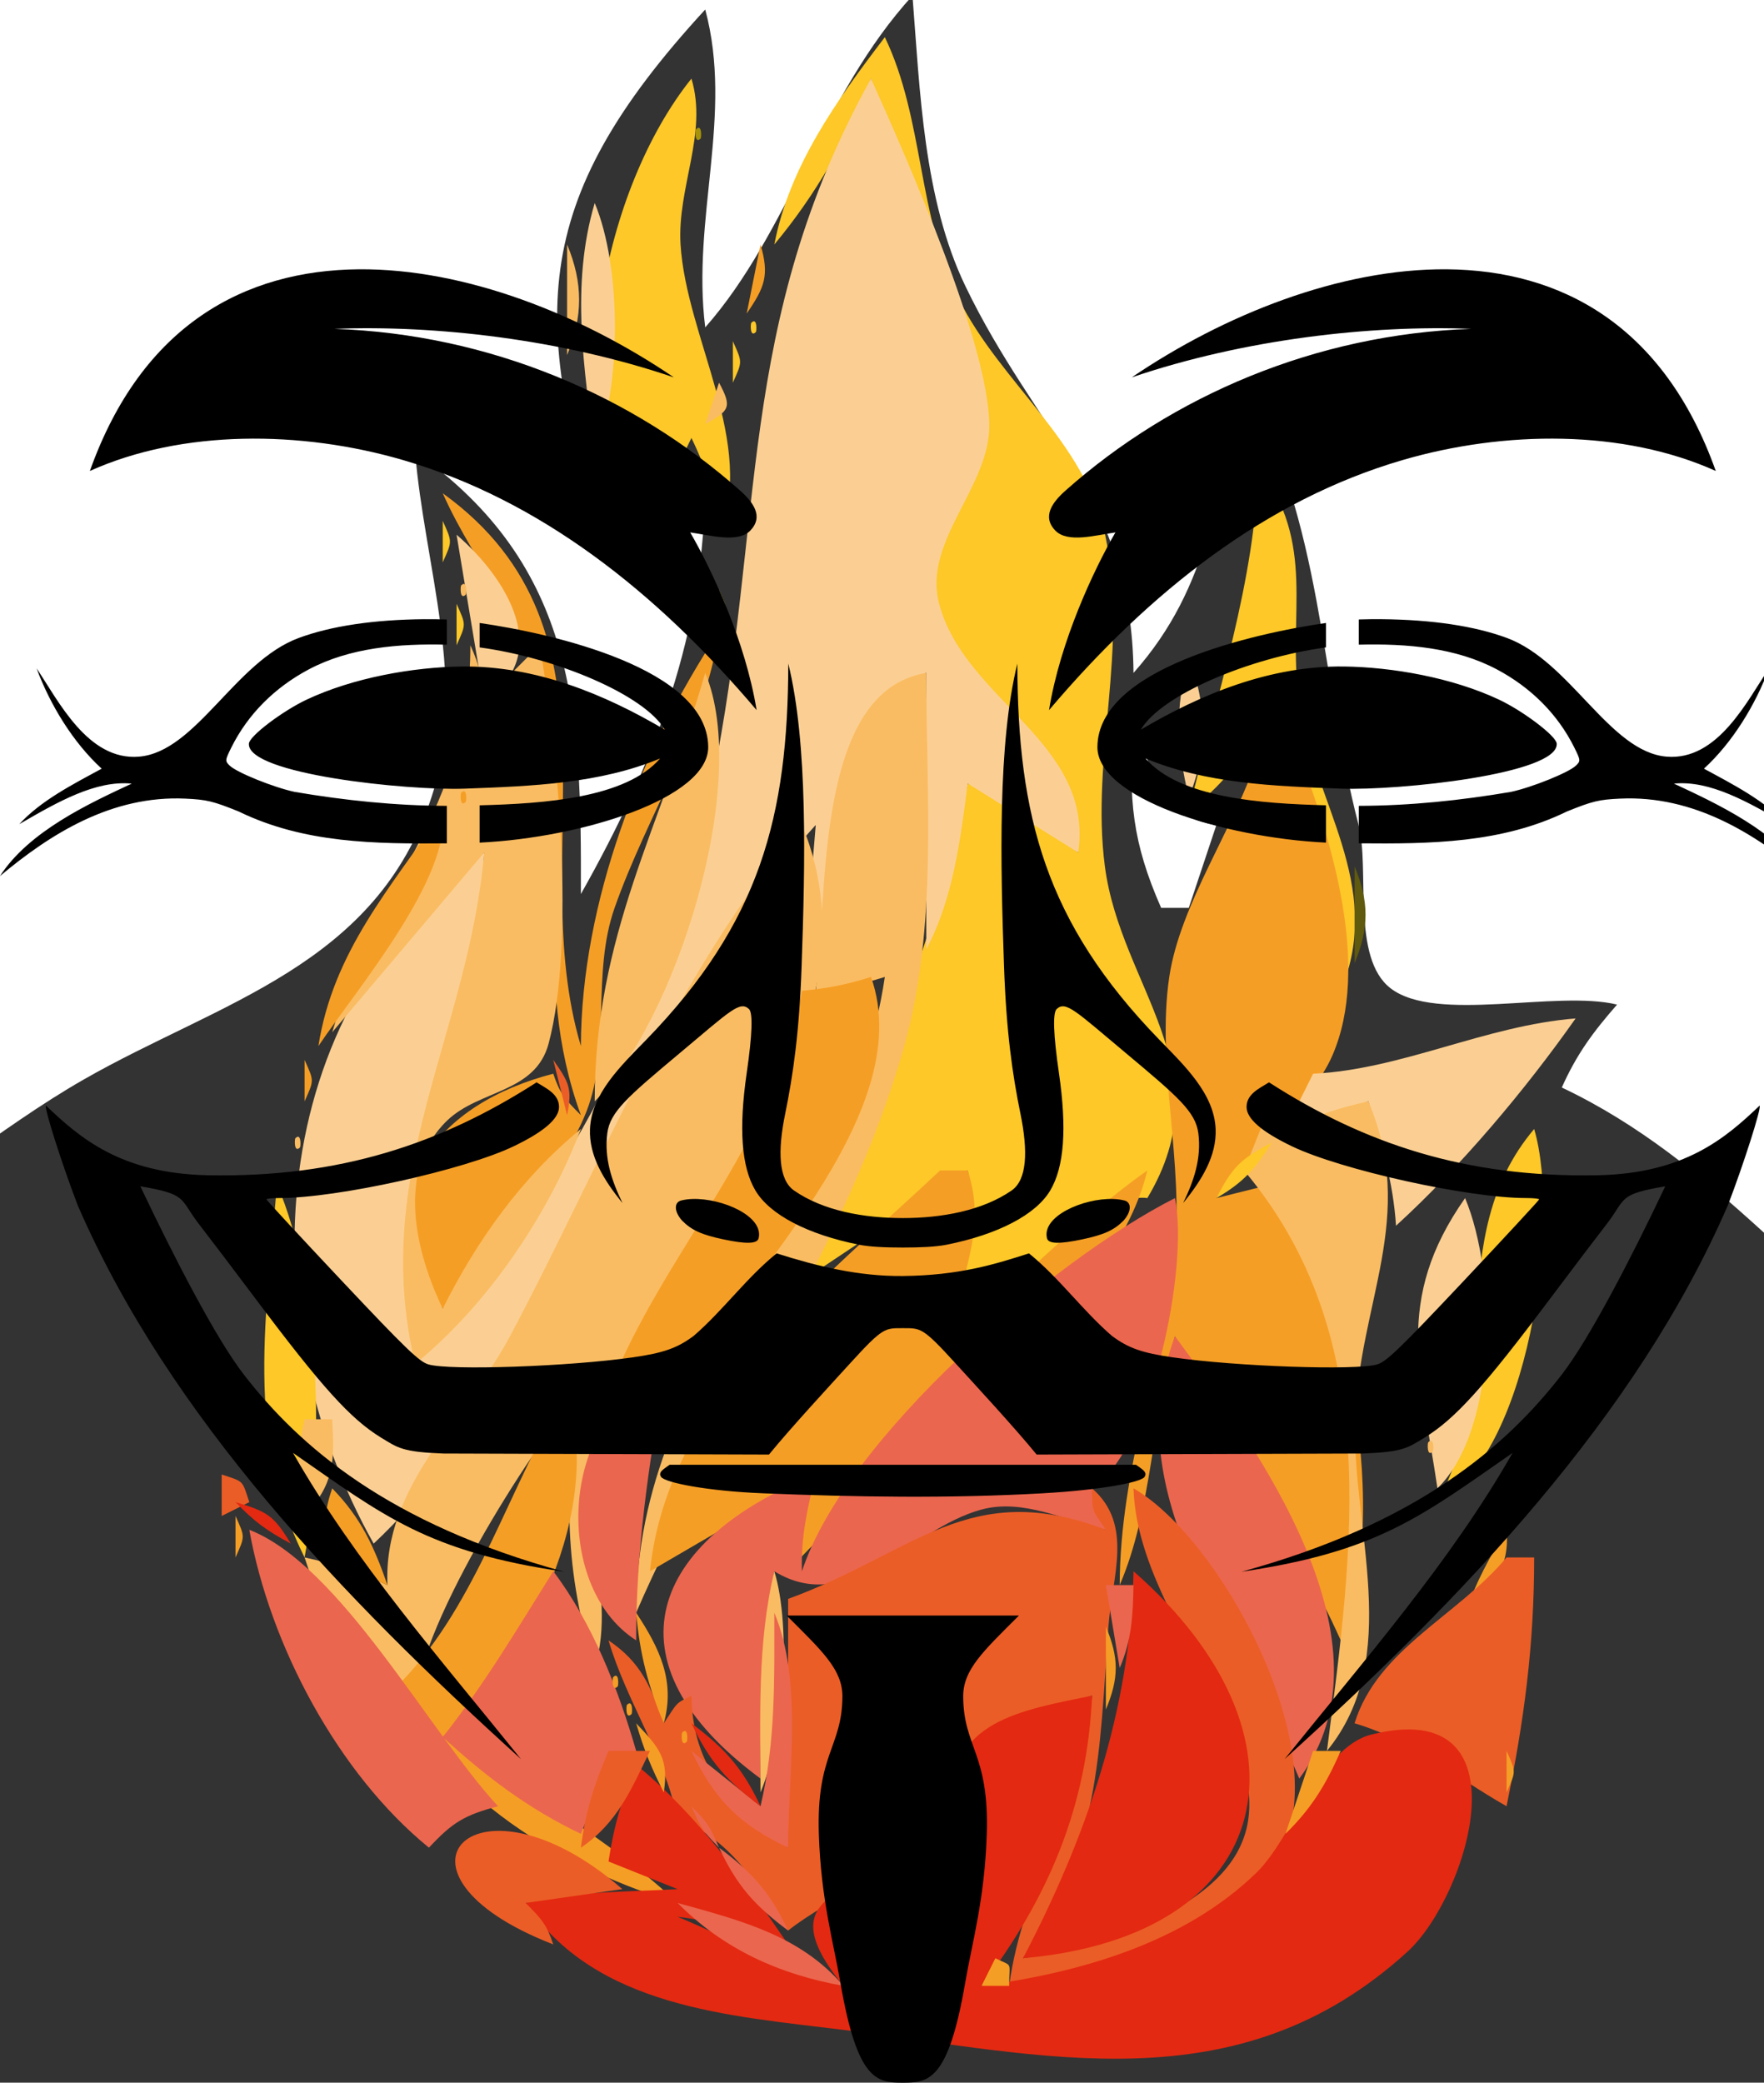 <?xml version="1.0"?><svg width="211.826" height="250" xmlns="http://www.w3.org/2000/svg" xmlns:xlink="http://www.w3.org/1999/xlink">
 <rect width="100%" height="100%" fill="#333333" stroke="none"/>
 <title>guyfaux red and black</title>
 <defs>
  <symbol width="153" id="svg_219" height="159">

   <path fill="#ffffff" id="svg_218" d="m0,0l0,92c6.368,-3.171 11.8,-8.026 18,-11.573c9.877,-5.651 21.201,-8.218 25.196,-20.467c2.644,-8.108 -0.55,-16.844 -1.196,-24.961c11.76,8.308 12.035,18.918 12,32c5.375,-9.514 8.999,-19.035 9,-30l-7,6c-5.663,-17.403 -5.967,-25.912 7,-40c2.053,7.647 -0.994,15.095 0,23c6.085,-6.902 8.413,-16.783 15,-24c0.542,6.873 0.798,14.701 3.824,21c5.078,10.572 12.072,15.387 12.176,28c5.652,-6.355 5.962,-13.122 8,-21c5.738,10.192 5.486,21.222 8.291,32c0.834,3.205 -0.542,9.611 2.312,11.817c3.294,2.546 11.998,0.11 16.397,1.183c-1.758,2.012 -2.916,3.581 -4,6c11.184,5.291 18.151,15.062 28,22l0,-103l-153,0z"/>
   <path fill="#fdc828" id="svg_217" d="m76,5c-3.466,4.542 -6.905,9.322 -8,15c2.941,-3.513 5.379,-7.717 7,-12c2.145,6.784 8.008,18.329 8.191,25c0.127,4.631 -5.085,8.354 -3.978,13c1.701,7.143 10.517,10.142 10.787,18c-2.616,-1.916 -5.04,-3.689 -8,-5c-2.486,12.819 -8.14,23.779 -12,36l12,-8c1.018,4.473 -1.037,7.637 -1,12c3.68,-2.127 10.267,-10.539 14,-10c5.567,-9.293 -1.932,-15.285 -3.073,-24c-1.041,-7.958 1.767,-15.752 0.018,-24c-1.425,-6.717 -7.562,-11.008 -10.567,-17c-3.026,-6.034 -2.524,-13.06 -5.378,-19z"/>
   <path fill="#8c7513" id="svg_216" d="m62,7l1,1l-1,-1z"/>
   <path fill="#5f5a0d" id="svg_215" d="m61,8l1,1l-1,-1z"/>
   <path fill="#fdc828" id="svg_214" d="m62,8c-6.346,7.907 -9.656,23.558 -4,33c1.51,-2.291 2.837,-4.518 4,-7c1.182,2.43 1.73,4.313 2,7c2.73,-6.518 -2.369,-14.226 -2.787,-21c-0.254,-4.119 1.989,-8.043 0.787,-12z"/>
   <path fill="#8c7513" id="svg_213" d="m73,8l1,1l-1,-1z"/>
   <path fill="#fbcf93" id="svg_212" d="m75,8c-9.859,17.779 -7.624,31.987 -11.515,51c-3.277,16.014 -10.805,29.657 -21.485,42c-2.605,-14.031 4.391,-23.668 5,-37c-15.962,11.488 -17.136,33.771 -8,50c14.496,-13.633 18.332,-37.025 32,-52l-1,12c4.269,-7.079 -0.28,-20.244 9,-23l0,20c1.937,-3.637 2.474,-7.93 3,-12l8,5c1.152,-8 -8.206,-10.982 -10.068,-18c-1.208,-4.554 3.704,-8.438 3.63,-13c-0.097,-5.99 -5.987,-19.264 -8.562,-25z"/>
   <path fill="#5f5a0d" id="svg_211" d="m72,9l1,1l-1,-1z"/>
   <path fill="#a6920b" id="svg_210" d="m59,11l1,1l-1,-1m3.333,0.667c-0.056,0.056 -0.111,1.111 0.333,0.667c0.056,-0.056 0.111,-1.111 -0.333,-0.667z"/>
   <path fill="#8c7513" id="svg_209" d="m71,11l1,1l-1,-1z"/>
   <path fill="#a6920b" id="svg_208" d="m58,12l1,1l-1,-1z"/>
   <path fill="#5f5a0d" id="svg_207" d="m70,12l1,1l-1,-1z"/>
   <path fill="#929164" id="svg_206" d="m57,13l1,1l-1,-1z"/>
   <path fill="#5f5a0d" id="svg_205" d="m62,13l1,1l-1,-1z"/>
   <path fill="#a6920b" id="svg_204" d="m70,13l1,1l-1,-1z"/>
   <path fill="#929164" id="svg_203" d="m56,14l1,1l-1,-1z"/>
   <path fill="#5f5a0d" id="svg_202" d="m69,14l1,1l-1,-1z"/>
   <path fill="#929164" id="svg_201" d="m55,16l1,1l-1,-1z"/>
   <path fill="#5f5a0d" id="svg_200" d="m68,16l1,1l-1,-1z"/>
   <path fill="#fbcf93" id="svg_199" d="m55,17c-1.761,5.956 -0.765,11.945 0,18c1.952,-4.651 1.952,-13.349 0,-18z"/>
   <path fill="#5f5a0d" id="svg_198" d="m67,18l1,1l-1,-1z"/>
   <path fill="#a6920b" id="svg_197" d="m67,19l1,1l-1,-1z"/>
   <path fill="#8c7513" id="svg_196" d="m79,19l1,1l-1,-1z"/>
   <path fill="#fabc62" id="svg_195" d="m53,20l0,8c1.161,-2.77 1.161,-5.23 0,-8z"/>
   <path fill="#f59e25" id="svg_194" d="m67,20l-1,5c1.318,-1.926 1.651,-2.766 1,-5z"/>
   <path fill="#5f5a0d" id="svg_193" d="m66,21l1,1l-1,-1z"/>
   <path fill="#a6920b" id="svg_192" d="m61,22l1,1l-1,-1z"/>
   <path fill="#8c7513" id="svg_191" d="m80,22l1,1l-1,-1m1,2l1,1l-1,-1z"/>
   <path fill="#fdc828" id="svg_190" d="m66.333,25.667c-0.055,0.056 -0.111,1.111 0.333,0.667c0.055,-0.056 0.111,-1.111 -0.333,-0.667z"/>
   <path fill="#8c7513" id="svg_189" d="m82,26l1,1l-1,-1z"/>
   <path fill="#fdc828" id="svg_188" d="m65,27l0,3c0.696,-1.554 0.696,-1.446 0,-3z"/>
   <path fill="#a6920b" id="svg_187" d="m84,29l1,1l-1,-1z"/>
   <path fill="#fabc62" id="svg_186" d="m64,30l-1,3c1.766,-0.979 1.955,-1.222 1,-3z"/>
   <path fill="#8c7513" id="svg_185" d="m85,30l1,1l-1,-1z"/>
   <path fill="#5f5a0d" id="svg_184" d="m86,31l1,1l-1,-1m1,1l1,1l-1,-1z"/>
   <path fill="#5f5a0d" id="svg_183" d="m62,34l1,1l-1,-1z"/>
   <path fill="#a6920b" id="svg_182" d="m61,35l1,1l-1,-1z"/>
   <path fill="#a6920b" id="svg_181" d="m89,35l1,1l-1,-1z"/>
   <path fill="#8c7513" id="svg_180" d="m103,35l1,1l-1,-1z"/>
   <path fill="#8c7513" id="svg_179" d="m90,36l1,1l-1,-1z"/>
   <path fill="#fdc828" id="svg_178" d="m103,36c-0.067,7.99 -3.131,17.15 -5,25c2.348,-1.83 3.617,-3.363 5,-6c4.837,5.978 5.995,11.448 6,19c3.23,-7.698 -2.047,-13.719 -3.027,-21c-0.857,-6.364 1.334,-11.22 -2.973,-17z"/>
   <path fill="#5f5a0d" id="svg_177" d="m104,36l1,1l-1,-1z"/>
   <path fill="#8c7513" id="svg_176" d="m60,37l1,1l-1,-1z"/>
   <path fill="#5f5a0d" id="svg_175" d="m91,37l1,1l-1,-1z"/>
   <path fill="#8c7513" id="svg_174" d="m104,37l1,1l-1,-1z"/>
   <path fill="#f59e25" id="svg_173" d="m44,38c2.416,5.455 6.632,9.911 7.671,16c1.707,10.013 -1.383,18.834 2.329,29c-1.186,-1.186 -1.528,-1.584 -2,-3c-8.265,2.124 -13.841,8.45 -8,17c3.184,-4.432 8.438,-9.222 10.411,-14.286c1.775,-4.553 0.349,-9.935 2.029,-14.714c2.378,-6.769 6.487,-12.839 7.56,-20c-5.716,8.608 -9.972,19.659 -10,30c-4.171,-13.98 3.947,-29.939 -10,-40z"/>
   <path fill="#a6920b" id="svg_172" d="m59,38l1,1l-1,-1z"/>
   <path fill="#fdc828" id="svg_171" d="m44,40l0,3c0.696,-1.554 0.696,-1.446 0,-3z"/>
   <path fill="#5f5a0d" id="svg_170" d="m58,40l1,1l-1,-1z"/>
   <path fill="#a6920b" id="svg_169" d="m105,40l1,1l-1,-1z"/>
   <path fill="#fbcf93" id="svg_168" d="m45,41l2,12c5.066,-3.297 1.648,-8.862 -2,-12z"/>
   <path fill="#8c7513" id="svg_167" d="m48,41l1,1l-1,-1z"/>
   <path fill="#5f5a0d" id="svg_166" d="m57,41l1,1l-1,-1z"/>
   <path fill="#5f5a0d" id="svg_165" d="m49,42l1,1l-1,-1z"/>
   <path fill="#222121" id="svg_164" d="m50,43l1,1l-1,-1z"/>
   <path fill="#fabc62" id="svg_163" d="m45.333,44.667c-0.056,0.056 -0.111,1.111 0.333,0.667c0.056,-0.056 0.111,-1.111 -0.333,-0.667z"/>
   <path fill="#222121" id="svg_162" d="m51,45l1,1l-1,-1z"/>
   <path fill="#fdc828" id="svg_161" d="m64,45l0,3c0.696,-1.554 0.696,-1.446 0,-3m-19,1l0,3c0.696,-1.554 0.696,-1.446 0,-3z"/>
   <path fill="#5f5a0d" id="svg_160" d="m51,46l1,1l-1,-1z"/>
   <path fill="#a6920b" id="svg_159" d="m101,46l1,1l-1,-1z"/>
   <path fill="#929164" id="svg_158" d="m99,48l1,1l-1,-1z"/>
   <path fill="#fabc62" id="svg_157" d="m46,49c0,12.119 -6.854,17.105 -10,28l11,-13c-1.155,13.229 -8.32,23.057 -5,37c5.205,-4.237 9.622,-10.726 12,-17c-4.251,3.461 -7.56,8.101 -10,13c-1.954,-4.06 -3.44,-9.994 0.318,-13.611c2.34,-2.253 6.391,-1.973 7.349,-5.582c1.928,-7.26 0.72,-21.333 -0.667,-28.807l-4,4c-0.174,-1.685 -0.317,-2.494 -1,-4z"/>
   <path fill="#5f5a0d" id="svg_156" d="m62,50l1,1l-1,-1z"/>
   <path fill="#fbcf93" id="svg_155" d="m98,50c-1.048,3.576 -0.859,6.385 0,10c1.346,-3.207 1.346,-6.793 0,-10z"/>
   <path fill="#fabc62" id="svg_154" d="m63,51c-3.232,11.219 -8,18.916 -8,31c5.876,-5.864 11.332,-23.055 8,-31m8,23c1.878,-0.176 3.199,-0.438 5,-1c-2.624,17.771 -18,27.268 -18,46c5.873,-13.585 15.307,-26.382 19.405,-41c2.437,-8.691 1.595,-18.077 1.595,-27c-8.141,1.329 -7.111,16.118 -8,23z"/>
   <path fill="#a6920b" id="svg_153" d="m105,51l1,1l-1,-1z"/>
   <path fill="#ffffff" id="svg_152" d="m94,53l1,1l-1,-1z"/>
   <path fill="#222121" id="svg_151" d="m94,54l1,1l-1,-1m12,0c0.545,1.635 0.365,1.455 2,2c-0.545,-1.635 -0.365,-1.455 -2,-2z"/>
   <path fill="#8c7513" id="svg_150" d="m60,55l1,1l-1,-1z"/>
   <path fill="#ffffff" id="svg_149" d="m94,55c-0.386,5.108 -0.085,8.268 2,13l2,0l2,-6c-4.046,-0.543 -4.374,-3.738 -6,-7z"/>
   <path fill="#8c7513" id="svg_148" d="m106,55l1,1l-1,-1z"/>
   <path fill="#5f5a0d" id="svg_147" d="m107,56l1,1l-1,-1z"/>
   <path fill="#8c7513" id="svg_146" d="m59,57l1,1l-1,-1z"/>
   <path fill="#f59e25" id="svg_145" d="m103,57c-1.696,5.202 -5.625,10.706 -6.412,16c-0.958,6.445 1.099,13.539 0.369,20c-0.923,8.165 -3.933,15.523 -3.957,24c2.349,-5.445 2.371,-12.205 4,-18c3.902,7.48 8.551,14.365 12,22c3.695,-8.826 0.625,-25.757 -5,-33l-4,1c2.276,-3.608 6.752,-6.534 8.397,-10.325c2.783,-6.409 -0.071,-15.635 -2.397,-21.675l-3,0z"/>
   <path fill="#a6920b" id="svg_144" d="m107,57l1,1l-1,-1z"/>
   <path fill="#5f5a0d" id="svg_143" d="m108,58l1,1l-1,-1z"/>
   <path fill="#f59e25" id="svg_142" d="m45.333,59.667c-0.056,0.056 -0.111,1.111 0.333,0.667c0.056,-0.056 0.111,-1.111 -0.333,-0.667z"/>
   <path fill="#8c7513" id="svg_141" d="m58,59l1,1l-1,-1z"/>
   <path fill="#f59e25" id="svg_140" d="m44,61c-3.779,5.549 -7.933,10.159 -9,17c2.788,-4.144 9.64,-12.2 9,-17z"/>
   <path fill="#5f5a0d" id="svg_139" d="m57,61l1,1l-1,-1z"/>
   <path fill="#5f5a0d" id="svg_138" d="m101,61l1,1l-1,-1m8,0l1,1l-1,-1z"/>
   <path fill="#8c7513" id="svg_137" d="m43,62l1,1l-1,-1z"/>
   <path fill="#fabc62" id="svg_136" d="m70,62c-9.256,10.861 -14.56,24.672 -21.136,37c-3.183,5.966 -9.202,10.748 -8.864,18c-2.042,-0.895 -3.828,-1.536 -6,-2c1.454,4.562 3.734,8.666 8,11c-0.19,-5.334 8.316,-18.883 12,-23c-1.304,7.024 -1.163,13.176 1,20c1.786,-5.824 -1.842,-11.753 0.388,-18c4.612,-12.915 21.068,-27.58 14.612,-43z"/>
   <path fill="#222121" id="svg_135" d="m98,62l1,1l-1,-1z"/>
   <path fill="#5f5a0d" id="svg_134" d="m56,63l1,1l-1,-1m44,0l1,1l-1,-1z"/>
   <path fill="#a6920b" id="svg_133" d="m100,64l1,1l-1,-1z"/>
   <path fill="#5f5a0d" id="svg_132" d="m40,65l1,1l-1,-1m70,0l0,7c1.059,-2.534 1.059,-4.466 0,-7z"/>
   <path fill="#8c7513" id="svg_131" d="m39,66l1,1l-1,-1z"/>
   <path fill="#a6920b" id="svg_130" d="m99,66l1,1l-1,-1z"/>
   <path fill="#5f5a0d" id="svg_129" d="m98,67l1,1l-1,-1z"/>
   <path fill="#8c7513" id="svg_128" d="m38,68l1,1l-1,-1z"/>
   <path fill="#a6920b" id="svg_127" d="m98,68l1,1l-1,-1z"/>
   <path fill="#8c7513" id="svg_126" d="m54,69l1,1l-1,-1m39,0l1,1l-1,-1z"/>
   <path fill="#5f5a0d" id="svg_125" d="m97,69l1,1l-1,-1z"/>
   <path fill="#8c7513" id="svg_124" d="m37,70l1,1l-1,-1z"/>
   <path fill="#a6920b" id="svg_123" d="m94,71l1,1l-1,-1m2,0l1,1l-1,-1m-1,1l1,1l-1,-1z"/>
   <path fill="#f59e25" id="svg_122" d="m75,73c-1.801,0.562 -3.122,0.824 -5,1c-1.93,11.209 -10.082,18.87 -14,29c1.85,-0.202 3.15,-0.202 5,0c4.469,-7.844 17.524,-20.065 14,-30z"/>
   <path fill="#5f5a0d" id="svg_121" d="m35,74l1,1l-1,-1z"/>
   <path fill="#616161" id="svg_120" d="m125,74l1,1l-1,-1z"/>
   <path fill="#5f5a0d" id="svg_119" d="m34,76l1,1l-1,-1z"/>
   <path fill="#fbcf93" id="svg_118" d="m107,80l-2,4l6,-2c0.953,3.051 1.796,5.799 2,9c4.694,-4.286 9.338,-9.801 13,-15c-6.556,0.522 -12.57,3.693 -19,4z"/>
   <path fill="#8c7513" id="svg_117" d="m126,76l1,1l-1,-1z"/>
   <path fill="#f59e25" id="svg_116" d="m34,79l0,3c0.696,-1.554 0.696,-1.446 0,-3z"/>
   <path fill="#eb5d26" id="svg_115" d="m52,79l1,4c0.393,-1.924 0.146,-2.36 -1,-4z"/>
   <path fill="#5f5a0d" id="svg_114" d="m123,79l1,1l-1,-1z"/>
   <path fill="#fabc62" id="svg_113" d="m104,82l-2,5c10.099,12.006 7.92,27.132 6,42c5.557,-6.789 1.779,-16.099 2.043,-24c0.283,-8.446 4.503,-14.633 0.957,-23c-2.172,0.464 -3.958,1.105 -6,2l1,-2l-2,0z"/>
   <path fill="#fabc62" id="svg_112" d="m33.333,84.667c-0.056,0.055 -0.111,1.111 0.333,0.667c0.056,-0.055 0.111,-1.111 -0.333,-0.667z"/>
   <path fill="#fdc828" id="svg_111" d="m123,84c-6.669,7.886 -2.119,18.128 -7,27c6.588,-3.25 8.971,-20.334 7,-27z"/>
   <path fill="#fdc828" id="svg_110" d="m100,89c1.981,-1.16 2.74,-2.049 4,-4c-2.249,1.154 -2.846,1.751 -4,4z"/>
   <path fill="#8c7513" id="svg_109" d="m121,85l1,1l-1,-1z"/>
   <path fill="#5f5a0d" id="svg_108" d="m124,85l1,1l-1,-1z"/>
   <path fill="#8c7513" id="svg_107" d="m120,86l1,1l-1,-1z"/>
   <path fill="#f59e25" id="svg_106" d="m80,87c-8.4,7.916 -19.72,16.503 -21,29l12,-7c-0.868,2.355 -1.574,4.531 -2,7c7.47,-8.425 23.384,-17.995 26,-29c-5.015,3.532 -9.232,8.117 -14,12c0.276,-4.516 2.485,-7.379 1,-12l-2,0z"/>
   <path fill="#a6920b" id="svg_105" d="m123,87l1,1l-1,-1z"/>
   <path fill="#fdc828" id="svg_104" d="m32,88c-0.735,9.309 -2.371,18.291 2,27c1.413,-7.706 1.204,-19.574 -2,-27z"/>
   <path fill="#91918b" id="svg_103" d="m115,88l1,1l-1,-1z"/>
   <path fill="#929164" id="svg_102" d="m118,88l1,1l-1,-1z"/>
   <path fill="#5f5a0d" id="svg_101" d="m123,88l1,1l-1,-1z"/>
   <path fill="#eb664e" id="svg_100" d="m70,116c-0.079,-2.518 0.392,-4.538 1,-7c-11.908,4.71 -15.533,13.486 -4,22c0,-5.1 0.066,-9.972 1,-15c5.454,3.345 9.771,-3.054 15,-4.466c3.016,-0.814 6.092,0.805 9,1.466l-1,-3c4.337,-2.809 7.032,-16.032 6,-21c-8.85,4.481 -23.815,17.326 -27,27z"/>
   <path fill="#fbcf93" id="svg_99" d="m118,89c-5.206,7.406 -3.215,12.734 -2,21c4.369,-4.279 4.314,-15.487 2,-21z"/>
   <path fill="#a6920b" id="svg_98" d="m122,90l1,1l-1,-1z"/>
   <path fill="#eb664e" id="svg_97" d="m97,99c-4.352,11.622 4.62,21.509 9,32c7.271,-9.771 -2.997,-23.894 -9,-32z"/>
   <path fill="#eb664e" id="svg_96" d="m58,121c0,-6.696 0.893,-12.464 2,-19c-7.381,2.221 -8.29,14.969 -2,19z"/>
   <path fill="#f59e25" id="svg_95" d="m53,103c-4.165,6.7 -6.448,15.283 -12,21c2.064,8.125 12.437,13.817 20,16c-4.893,-4.596 -11.377,-8.296 -17,-12c6.305,-5.777 11.674,-16.308 9,-25z"/>
   <path fill="#fabc62" id="svg_94" d="m34,105c-0.592,2.688 -0.675,4.341 0,7c2.132,-2.331 2.177,-3.849 2,-7l-2,0z"/>
   <path fill="#fabc62" id="svg_93" d="m115.333,106.667c-0.055,0.055 -0.111,1.111 0.334,0.666c0.055,-0.055 0.111,-1.111 -0.334,-0.666z"/>
   <path fill="#a6920b" id="svg_92" d="m121,106l1,1l-1,-1z"/>
   <path fill="#5f5a0d" id="svg_91" d="m120,108l1,1l-1,-1z"/>
   <path fill="#eb5d26" id="svg_90" d="m28,109l0,3l2,-1c-0.545,-1.635 -0.365,-1.455 -2,-2z"/>
   <path fill="#8c7513" id="svg_89" d="m119,109l1,1l-1,-1z"/>
   <path fill="#f59e25" id="svg_88" d="m36,110c-1.397,4.012 0.24,5.454 4,7c-0.988,-2.829 -1.914,-4.856 -4,-7z"/>
   <path fill="#eb5d26" id="svg_87" d="m69,118l0,18c-4.14,-2.945 -6.915,-5.753 -7,-11c-1.195,0.598 -0.977,0.466 -2,2c-0.961,-2.693 -1.636,-4.397 -4,-6c1.333,4.533 4.102,8.341 5,13c3.71,1.152 5.86,4.862 8,8c2.901,-2.34 8.565,-4.466 9,-8c1.797,0 1.522,-0.014 3,-1c0.606,-5.77 5.032,-6.586 10,-8c-0.62,7.588 -5.045,13.696 -6,21c6.516,-1.349 15.391,-3.088 19.316,-9.093c4.732,-7.241 -3.867,-23.191 -10.316,-26.907c0.368,12.39 18.68,24.212 0,31.906c-2.602,1.071 -5.234,1.685 -8,2.094c5.613,-7.953 5.522,-14.83 6.184,-24c0.263,-3.639 1.839,-7.355 -1.184,-10c0,1.797 0.014,1.521 1,3c-9.909,-3.792 -13.869,1.676 -23,5z"/>
   <path fill="#a6920b" id="svg_86" d="m118,110l1,1l-1,-1z"/>
   <path fill="#e32911" id="svg_85" d="m29,111c1.393,1.434 2.233,2.045 4,3c-1.226,-2.035 -1.703,-2.326 -4,-3z"/>
   <path fill="#f59e25" id="svg_84" d="m29,112l0,3c0.696,-1.554 0.696,-1.446 0,-3z"/>
   <path fill="#eb664e" id="svg_83" d="m30,113c1.482,8.339 6.421,17.64 13,23c1.717,-1.84 2.566,-2.349 5,-3c-5.022,-5.433 -11.385,-17.414 -18,-20z"/>
   <path fill="#f59e25" id="svg_82" d="m121,113c-1.261,2.01 -2.19,3.778 -3,6c2.015,-1.908 3.25,-3.208 3,-6z"/>
   <path fill="#8c7513" id="svg_81" d="m119,115l1,1l-1,-1z"/>
   <path fill="#eb5d26" id="svg_80" d="m121,115c-3.526,4.224 -9.35,6.634 -11,12c4.233,1.258 7.231,3.864 11,6c1.275,-6.21 2,-11.61 2,-18l-2,0z"/>
   <path fill="#eb664e" id="svg_79" d="m52,116c-2.621,4.187 -4.928,8.103 -8,12c3.125,2.851 6.176,5.181 10,7c1.005,-2.585 1.98,-4.104 4,-6c-1.291,-4.483 -3.182,-9.277 -6,-13z"/>
   <path fill="#fabc62" id="svg_78" d="m68,116c-1.258,5.282 -1,10.6 -1,16c1.672,-3.985 2.263,-11.895 1,-16z"/>
   <path fill="#e32911" id="svg_77" d="m94,116c-0.207,10.014 -3.399,19.219 -8,28c18.581,-1.622 21.54,-16.156 8,-28z"/>
   <path fill="#eb664e" id="svg_76" d="m92,117l1,6c0.874,-2.052 0.953,-3.747 1,-6l-2,0z"/>
   <path fill="#8c7513" id="svg_75" d="m117,118l1,1l-1,-1z"/>
   <path fill="#f59e25" id="svg_74" d="m58,119c0.254,2.932 0.851,5.29 2,8c0.845,-3.04 -0.29,-5.408 -2,-8z"/>
   <path fill="#eb664e" id="svg_73" d="m68,119c0,4.761 0.108,9.345 -1,14l-5,-4c1.649,3.502 3.498,5.351 7,7c0,-5.362 1.087,-12.026 -1,-17z"/>
   <path fill="#8c7513" id="svg_72" d="m116,119l1,1l-1,-1z"/>
   <path fill="#f59e25" id="svg_71" d="m92,120l0,6c0.951,-2.285 0.951,-3.715 0,-6z"/>
   <path fill="#8c7513" id="svg_70" d="m115,120l1,1l-1,-1z"/>
   <path fill="#8c7513" id="svg_69" d="m33,123l1,1l-1,-1z"/>
   <path fill="#f59e25" id="svg_68" d="m56.333,123.667c-0.056,0.055 -0.111,1.111 0.333,0.666c0.056,-0.055 0.111,-1.111 -0.333,-0.666z"/>
   <path fill="#8c7513" id="svg_67" d="m34,125l1,1l-1,-1z"/>
   <path fill="#f59e25" id="svg_66" d="m57.333,125.667c-0.056,0.055 -0.111,1.111 0.333,0.666c0.056,-0.055 0.111,-1.111 -0.333,-0.666z"/>
   <path fill="#e32911" id="svg_65" d="m81,133l-3,1c-0.778,5.953 -11.749,3.763 -5,12c-4.201,-1.21 -7.975,-3.324 -12,-5c2.786,0.313 5.288,1.242 8,2c-3.153,-4.611 -6.664,-9.47 -11,-13c-1.012,2.373 -1.622,4.449 -2,7l5,2c-3.768,0.219 -7.293,0.12 -11,1c5.038,7.576 14.763,8.158 23,9.184c14.514,1.807 28.497,5.572 40.826,-5.652c4.417,-4.021 8.837,-18.587 -2.614,-15.715c-3.694,0.927 -5.692,7.454 -8.317,9.998c-5.272,5.108 -12.797,7.228 -19.895,8.185c4.833,-6.34 7.65,-12.983 8,-21c-5.039,1.044 -10.596,1.839 -10,8z"/>
   <path fill="#a6920b" id="svg_64" d="m35,126l1,1l-1,-1z"/>
   <path fill="#5f5a0d" id="svg_63" d="m35,127l1,1l-1,-1z"/>
   <path fill="#f59e25" id="svg_62" d="m58,127c0.547,1.875 1.11,3.255 2,5c0.375,-2.419 -0.307,-3.218 -2,-5m3.333,0.667c-0.056,0.055 -0.111,1.111 0.333,0.666c0.056,-0.055 0.111,-1.111 -0.333,-0.666z"/>
   <path fill="#e32911" id="svg_61" d="m62,127c1.3,2.763 2.553,4.164 5,6c-1.3,-2.763 -2.553,-4.164 -5,-6z"/>
   <path fill="#a6920b" id="svg_60" d="m36,128l1,1l-1,-1z"/>
   <path fill="#eb5d26" id="svg_59" d="m56,129c-1.027,2.398 -1.678,4.416 -2,7c2.617,-1.768 3.631,-4.167 5,-7l-3,0z"/>
   <path fill="#f59e25" id="svg_58" d="m107,129l-2,6c1.909,-1.88 2.911,-3.542 4,-6l-2,0m14,0l0,3c0.696,-1.554 0.696,-1.446 0,-3z"/>
   <path fill="#5f5a0d" id="svg_57" d="m37,130l1,1l-1,-1z"/>
   <path fill="#8c7513" id="svg_56" d="m38,131l1,1l-1,-1z"/>
   <path fill="#a6920b" id="svg_55" d="m39,132l1,1l-1,-1z"/>
   <path fill="#8c7513" id="svg_54" d="m121,132l1,1l-1,-1z"/>
   <path fill="#eb5d26" id="svg_53" d="m52,143c-0.472,-1.416 -0.814,-1.814 -2,-3l7,-1c-10.576,-9.22 -18.403,-1.197 -5,4z"/>
   <path fill="#eb664e" id="svg_52" d="m62,133c0.684,1.58 0.805,1.777 2,3c-0.684,-1.58 -0.805,-1.777 -2,-3z"/>
   <path fill="#5f5a0d" id="svg_51" d="m41,135l1,1l-1,-1m1,1l1,1l-1,-1z"/>
   <path fill="#eb664e" id="svg_50" d="m64,136c1.3,2.763 2.553,4.164 5,6c-1.3,-2.763 -2.553,-4.164 -5,-6z"/>
   <path fill="#a6920b" id="svg_49" d="m119,136l1,1l-1,-1z"/>
   <path fill="#5f5a0d" id="svg_48" d="m43,137l1,1l-1,-1m1,1l1,1l-1,-1z"/>
   <path fill="#8c7513" id="svg_47" d="m118,138l1,1l-1,-1z"/>
   <path fill="#a6920b" id="svg_46" d="m117,139l1,1l-1,-1z"/>
   <path fill="#eb664e" id="svg_45" d="m61,140c3.31,3.345 7.384,5.177 12,6c-3.114,-3.653 -7.451,-4.737 -12,-6z"/>
   <path fill="#a6920b" id="svg_44" d="m116,140l1,1l-1,-1z"/>
   <path fill="#8c7513" id="svg_43" d="m48,141l1,1l-1,-1z"/>
   <path fill="#5f5a0d" id="svg_42" d="m116,141l1,1l-1,-1m-67,1l1,1l-1,-1z"/>
   <path fill="#8c7513" id="svg_41" d="m115,142l1,1l-1,-1m-64,1l1,1l-1,-1m63,0l1,1l-1,-1z"/>
   <path fill="#f59e25" id="svg_40" d="m84,144l-1,2l2,0c0,-1.853 0.3,-1.35 -1,-2z"/>
   <path fill="#a6920b" id="svg_39" d="m112,144l1,1l-1,-1z"/>
   <path fill="#5f5a0d" id="svg_38" d="m113,144l1,1l-1,-1z"/>
   <path fill="#8c7513" id="svg_37" d="m110,146l1,1l-1,-1z"/>
   <path fill="#a6920b" id="svg_36" d="m108,147l1,1l-1,-1z"/>
   <path fill="#5f5a0d" id="svg_35" d="m109,147l1,1l-1,-1z"/>
   <desc>Converted from Raster to SVG by RO IT Systems - info@roitsystems.com</desc>
  </symbol>
 </defs>
 <g>
  <title>Layer 1</title>
  <use x="-13.259" y="-3.616" transform="matrix(1.659, 0, 0, 1.659, 2.166, 2.166)" xlink:href="#svg_219" id="svg_220"/>
  <g id="layer1">
   <path d="m108.417,159.431c2.136,0 2.36,-0.125 6.251,4.144c2.277,2.499 7.203,7.827 9.815,11.028l39.128,-0.123c4.876,-0.187 5.413,-0.664 7.43,-1.896c3.688,-2.251 7.13,-6.059 15.206,-16.831c2.44,-3.254 5.554,-7.36 6.92,-9.122c2.077,-2.838 1.317,-3.296 6.799,-4.227c-3.969,8.373 -9.045,18.238 -12.444,22.623c-6.686,8.626 -17.337,17.874 -38.441,23.642c16.416,-2.42 21.615,-6.671 32.552,-14.264c-7.431,13.049 -17.792,24.844 -27.372,36.755c21.534,-19.485 42.182,-41.085 53.213,-66.444c1.911,-4.97 4.081,-11.784 3.826,-12c-4.056,3.863 -8.988,8.153 -19.453,8.359c-15.834,0.311 -28.027,-3.8 -39.461,-11.152c-1.204,0.748 -2.669,1.4 -2.695,2.925c-0.025,1.431 1.822,3.009 5.434,4.745c5.932,2.85 21.158,6.217 28.104,6.217c0.88,0 1.597,0.071 1.597,0.161c0,0.089 -4.082,4.504 -9.072,9.802c-7.659,8.129 -9.277,9.686 -10.381,10.009c-2.56,0.75 -16.866,0.255 -24.555,-0.849c-3.687,-0.529 -5.335,-1.111 -7.309,-2.585c-3.577,-3.105 -6.297,-6.938 -9.949,-9.896c-4.049,1.3 -8.351,2.651 -15.15,2.717c-5.305,0.052 -10.257,-1.164 -15.15,-2.717c-3.652,2.958 -6.372,6.792 -9.949,9.896c-1.974,1.474 -3.621,2.056 -7.309,2.585c-7.689,1.105 -21.995,1.6 -24.555,0.849c-1.103,-0.323 -2.722,-1.88 -10.381,-10.009c-4.991,-5.298 -9.072,-9.713 -9.072,-9.802c0,-0.09 0.717,-0.161 1.597,-0.161c6.946,0 22.172,-3.367 28.104,-6.217c3.613,-1.736 5.459,-3.314 5.434,-4.745c-0.026,-1.525 -1.491,-2.178 -2.695,-2.925c-11.434,7.352 -23.628,11.463 -39.461,11.152c-10.465,-0.206 -15.396,-4.496 -19.453,-8.359c-0.254,0.216 1.915,7.03 3.826,12c11.031,25.359 31.68,46.959 53.214,66.444c-9.58,-11.911 -19.941,-23.706 -27.372,-36.755c10.936,7.593 16.136,11.844 32.552,14.264c-21.104,-5.768 -31.755,-15.016 -38.441,-23.642c-3.399,-4.385 -8.474,-14.25 -12.444,-22.623c5.481,0.931 4.723,1.389 6.799,4.227c1.366,1.762 4.481,5.868 6.921,9.122c8.076,10.772 11.517,14.579 15.206,16.831c2.018,1.232 2.555,1.709 7.431,1.896l39.128,0.123c2.612,-3.202 7.538,-8.53 9.815,-11.028c3.891,-4.269 4.123,-4.144 6.26,-4.144zm-65.34,-127.105c-13.662,0.116 -26.043,6.675 -32.285,24.208c11.077,-4.988 25.367,-4.884 37.631,-1.302c16.354,4.777 30.343,15.734 42.433,30.01c-1.345,-8.285 -5.393,-16.885 -7.974,-21.331c2.385,0.33 5.748,1.319 7.231,-0.236c1.602,-1.679 0.343,-3.384 -1.242,-4.792c-12.797,-11.371 -30.053,-18.776 -48.711,-19.406c12.054,-0.474 27.246,1.226 40.759,5.821c-11.049,-7.504 -25.008,-13.081 -37.842,-12.972zm130.672,0c-12.834,-0.109 -26.793,5.467 -37.842,12.972c13.513,-4.594 28.704,-6.295 40.759,-5.821c-18.658,0.63 -35.914,8.035 -48.711,19.406c-1.585,1.408 -2.844,3.114 -1.242,4.792c1.483,1.555 4.846,0.566 7.231,0.236c-2.581,4.446 -6.63,13.046 -7.974,21.331c12.09,-14.276 26.079,-25.233 42.433,-30.01c12.265,-3.583 26.555,-3.686 37.631,1.302c-6.241,-17.533 -18.623,-24.092 -32.285,-24.208zm-122.776,42.001c-6.113,0.051 -11.238,0.823 -15.106,2.255c-7.639,2.828 -12.326,13.676 -19.176,14.246c-6.153,0.512 -9.694,-6.744 -12.3,-10.604c1.628,4.377 4.362,8.879 7.819,12.047c-3.532,1.912 -7.312,3.842 -9.893,6.661c4.584,-2.662 9.168,-5.29 13.498,-4.868c-5.105,2.385 -12.322,5.701 -15.816,11.095c6.075,-5.082 13.416,-9.7 22.259,-9.293c2.555,0.118 3.321,0.297 6.411,1.547c7.807,3.806 16.348,3.9 24.988,3.821l0,-4.5c-6.142,-0.013 -12.271,-0.654 -18.289,-1.679c-2.53,-0.547 -6.885,-2.306 -7.763,-3.132c-0.598,-0.562 -0.59,-0.654 0.177,-2.198c1.991,-4.007 5.222,-7.202 9.272,-9.359c4.954,-2.637 10.845,-3.119 16.547,-2.981c0.018,0 0.037,-0.001 0.055,0l0,-3.019c-0.029,-0.001 -0.084,-0.009 -0.111,-0.009c-0.454,-0.01 -0.898,-0.025 -1.342,-0.028c-0.416,-0.003 -0.824,-0.004 -1.231,0l0,-0zm113.647,0c-0.443,0.003 -0.888,0.018 -1.342,0.028c-0.027,0.001 -0.082,0.009 -0.111,0.009l0,3.019c0.018,-0.001 0.038,0 0.056,0c5.702,-0.138 11.594,0.344 16.548,2.981c4.051,2.156 7.281,5.352 9.271,9.359c0.767,1.544 0.776,1.636 0.178,2.198c-0.879,0.826 -5.233,2.585 -7.764,3.132c-6.017,1.025 -12.147,1.666 -18.288,1.679l0,4.5c8.639,0.079 17.18,-0.015 24.987,-3.821c3.089,-1.25 3.856,-1.429 6.41,-1.547c8.843,-0.408 16.184,4.211 22.259,9.293c-3.493,-5.393 -10.711,-8.71 -15.815,-11.095c4.329,-0.422 8.914,2.206 13.498,4.868c-2.581,-2.818 -6.361,-4.749 -9.893,-6.66c3.457,-3.169 6.191,-7.67 7.818,-12.047c-2.606,3.86 -6.146,11.116 -12.299,10.604c-6.85,-0.57 -11.538,-11.418 -19.176,-14.246c-3.868,-1.432 -8.993,-2.203 -15.106,-2.255c-0.408,-0.003 -0.815,-0.003 -1.232,0l0,0zm-107.026,0.453l0,2.934c9.234,1.245 19.804,5.714 22.237,9.878c-7.193,-4.255 -15.522,-7.698 -24.411,-7.585c-5.771,0.073 -12.982,1.328 -18.61,3.981c-2.841,1.339 -6.855,4.343 -6.921,5.274c-0.257,3.657 18.993,5.659 25.908,5.406c8.099,-0.293 16.261,-0.617 23.468,-3.623c-4.104,4.732 -13.806,5.424 -21.671,5.623l0,4.481c12.341,-0.594 27.504,-5.348 27.45,-11.5c-0.083,-9.421 -18.714,-13.613 -27.45,-14.868l0,0zm101.636,0c-8.736,1.255 -27.366,5.447 -27.45,14.868c-0.054,6.153 15.109,10.906 27.45,11.5l0,-4.481c-7.865,-0.199 -17.567,-0.891 -21.671,-5.623c7.207,3.006 15.369,3.329 23.468,3.623c6.915,0.253 26.165,-1.749 25.908,-5.406c-0.066,-0.931 -4.08,-3.935 -6.921,-5.274c-5.628,-2.653 -12.839,-3.908 -18.61,-3.981c-8.889,-0.113 -17.218,3.33 -24.411,7.585c2.434,-4.164 13.003,-8.633 22.237,-9.878l0,-2.934zm-64.571,4.877c-0.037,18.31 -3.39,31.083 -17.035,45.133c-3.027,3.116 -6.615,6.501 -6.776,10.755c-0.121,3.199 1.638,6.092 3.904,8.868c-1.324,-2.726 -2.202,-5.391 -1.83,-8.359c0.327,-2.604 2.478,-4.425 8.751,-9.679c6.035,-5.055 7.171,-6.26 8.263,-5.255c0.483,0.444 0.411,3.007 -0.266,7.661c-0.975,6.702 -0.638,11.293 1.042,14.123c1.725,2.905 6.267,5.278 12.444,6.509c1.332,0.266 3.251,0.339 5.257,0.339c2.006,0 3.925,-0.074 5.257,-0.339c6.177,-1.231 10.719,-3.604 12.444,-6.509c1.68,-2.83 2.018,-7.421 1.043,-14.123c-0.677,-4.653 -0.749,-7.216 -0.266,-7.661c1.092,-1.005 2.228,0.2 8.263,5.255c6.273,5.253 8.424,7.075 8.75,9.679c0.372,2.967 -0.506,5.633 -1.83,8.359c2.267,-2.775 4.025,-5.669 3.904,-8.868c-0.162,-4.254 -3.75,-7.638 -6.776,-10.755c-13.645,-14.05 -16.998,-26.823 -17.035,-45.133c-2.364,9.616 -2.032,23.991 -1.598,36.378c0.275,7.818 1.004,12.943 1.975,17.68c0.92,4.49 0.786,7.906 -1.065,9.189c-3.508,2.432 -8.406,3.308 -13.065,3.311c-4.659,0.004 -9.556,-0.869 -13.065,-3.311c-1.849,-1.286 -1.985,-4.699 -1.064,-9.189c0.97,-4.736 1.699,-9.861 1.974,-17.68c0.434,-12.388 0.767,-26.762 -1.597,-36.378l-0.001,0zm-11.479,64.266c-0.507,0.014 -0.983,0.076 -1.409,0.188c-0.802,0.212 -0.873,1.277 0.133,2.406c1.146,1.159 2.37,1.711 5.013,2.265c2.587,0.542 4.013,0.561 4.181,-0.142c0.636,-2.656 -4.372,-4.819 -7.919,-4.717zm50.463,0c-3.547,-0.103 -8.555,2.061 -7.919,4.717c0.168,0.703 1.594,0.683 4.181,0.142c2.643,-0.554 3.868,-1.106 5.013,-2.265c1.006,-1.128 0.936,-2.194 0.134,-2.406c-0.427,-0.112 -0.902,-0.173 -1.409,-0.188zm-53.236,31.906c-0.578,0.447 -1.463,0.865 -1.009,1.471c0.493,0.66 5.356,1.674 12.222,1.953c11.161,0.455 22.422,0.629 33.584,0c6.863,-0.386 11.728,-1.293 12.222,-1.953c0.454,-0.607 -0.432,-1.024 -1.01,-1.471l-56.008,0l0,0zm14.052,18.094c4.274,4.268 6.72,6.492 6.699,9.746c-0.041,6.101 -3.148,6.824 -2.828,16.538c0.257,7.799 1.742,12.881 2.595,17.83c2.031,11.778 4.401,11.963 7.486,11.963c3.085,0 5.456,-0.184 7.486,-11.963c0.853,-4.949 2.339,-10.031 2.595,-17.83c0.32,-9.714 -2.788,-10.437 -2.829,-16.538c-0.022,-3.254 2.425,-5.478 6.699,-9.746l-27.904,0z" id="path2954" fill="#000000"/>
  </g>
 </g>
</svg>